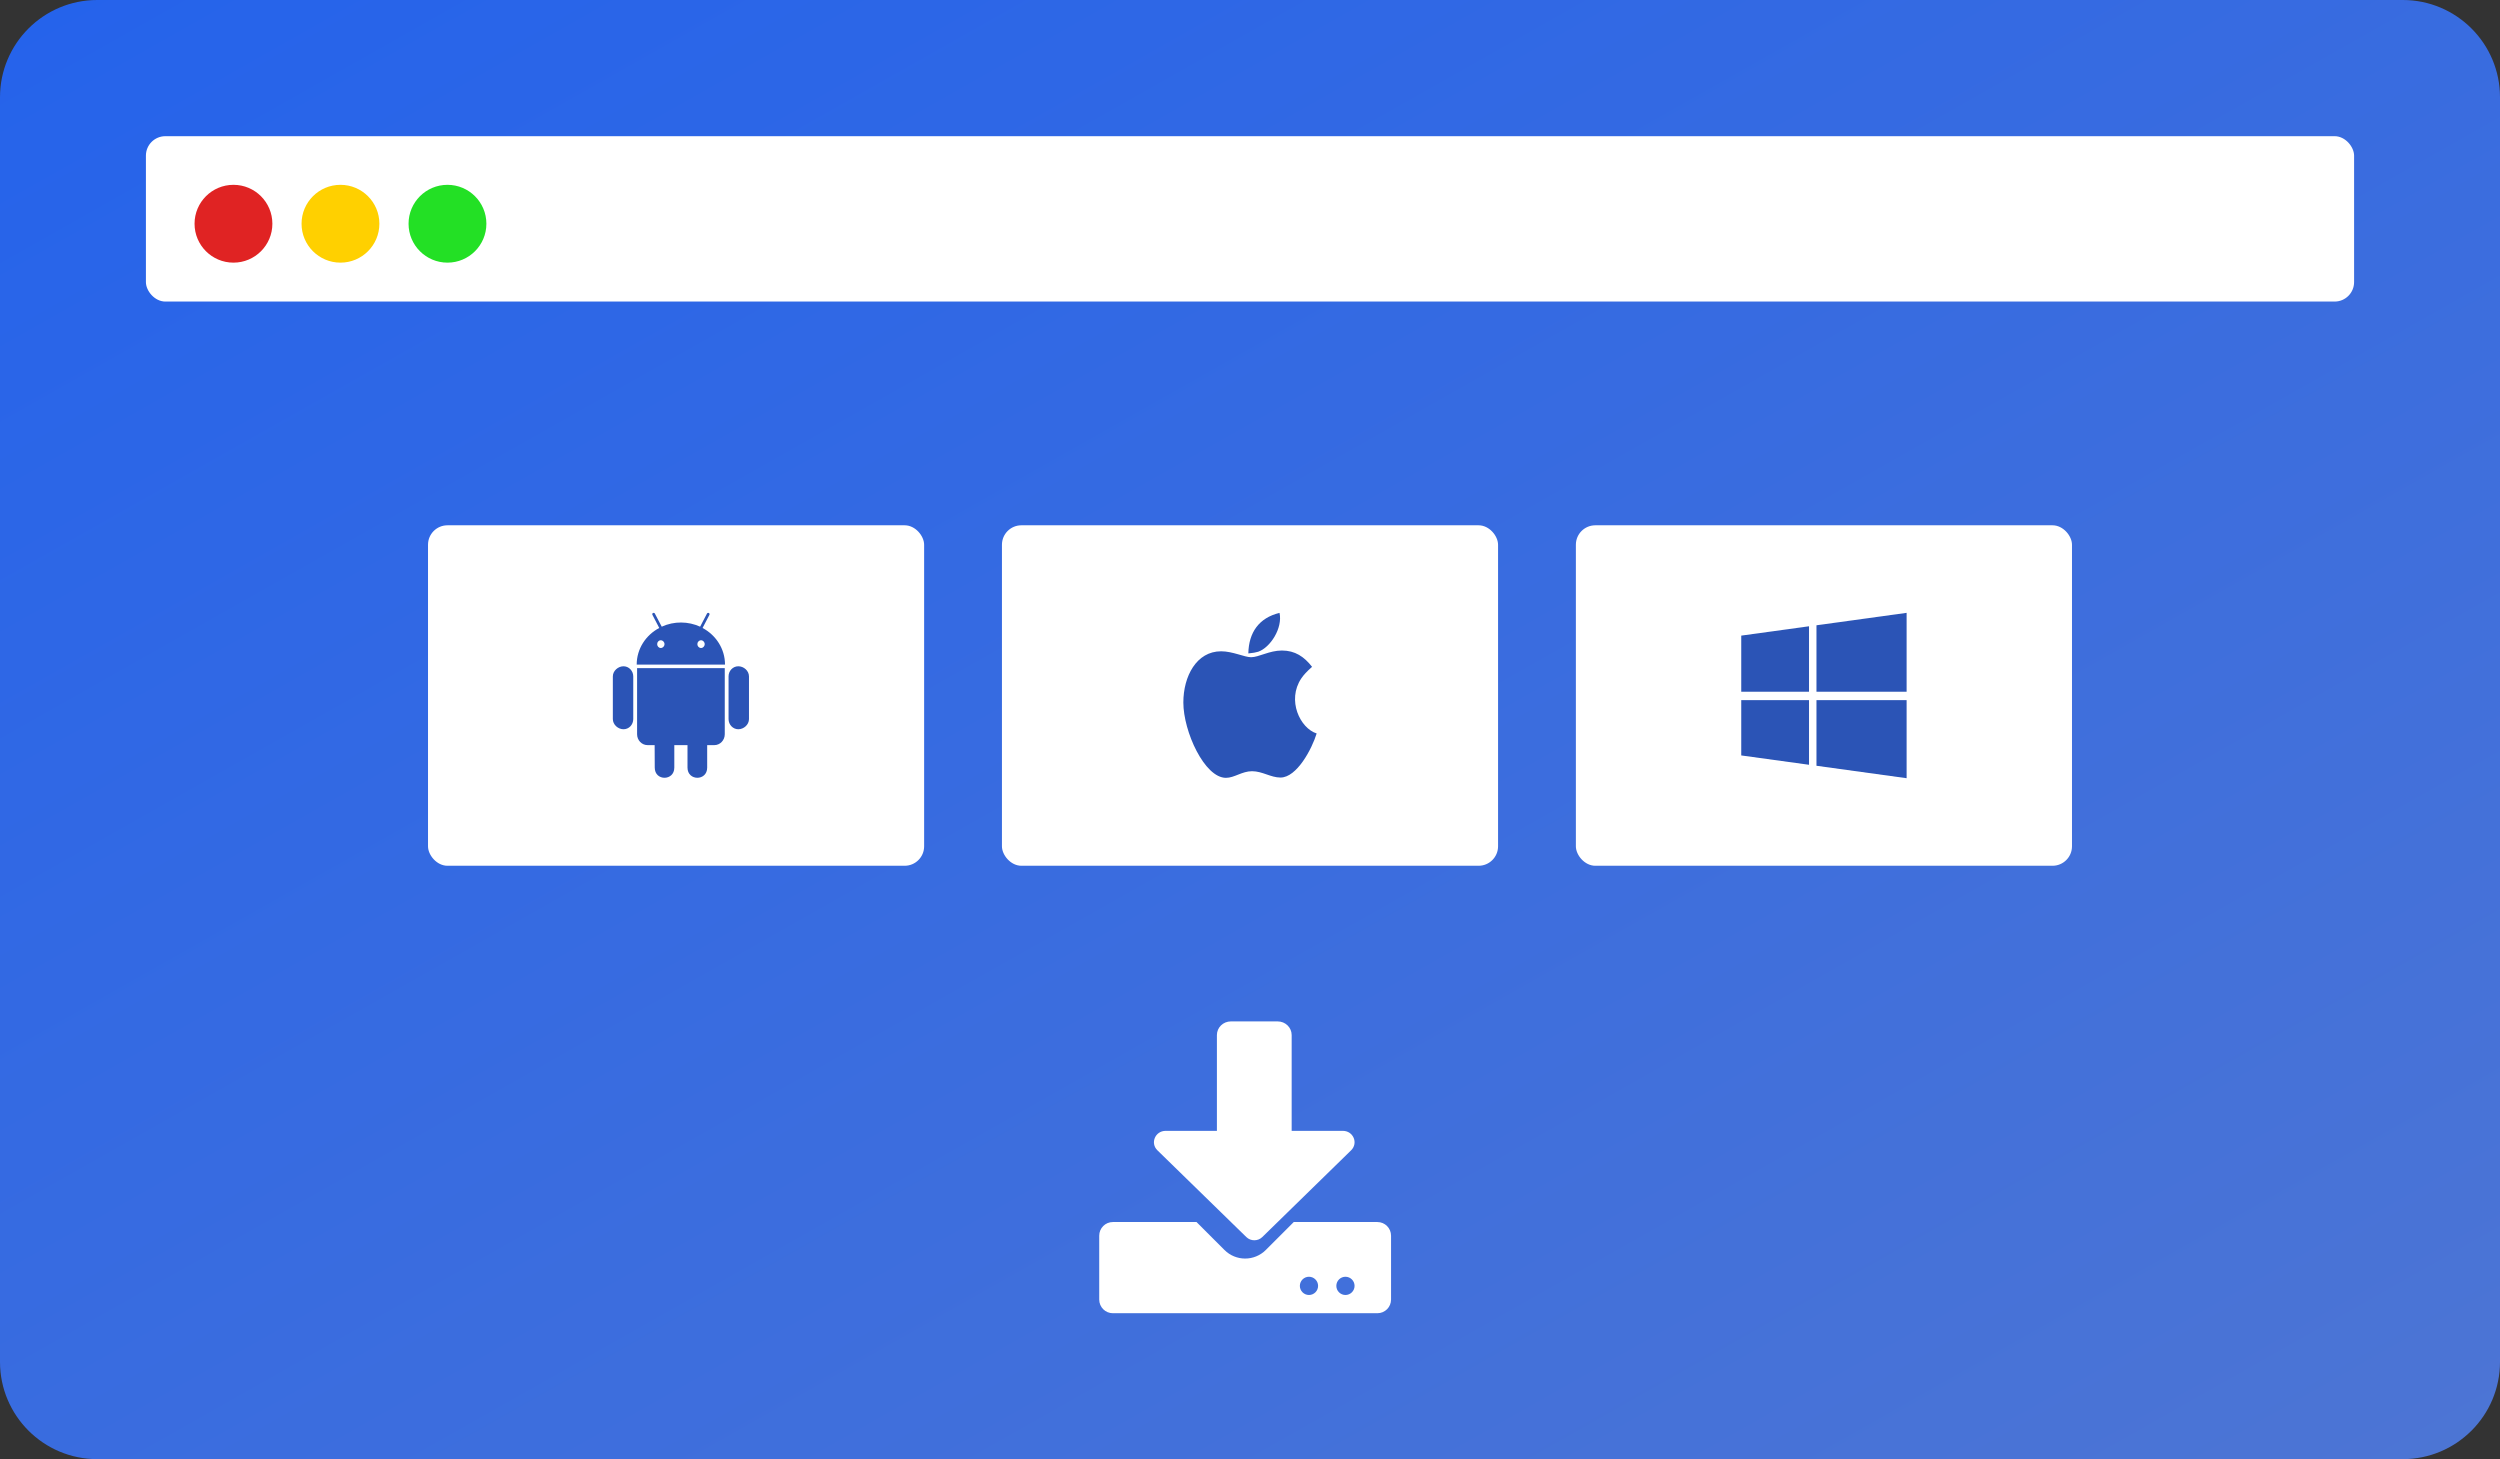 <svg width="257px" height="150px" viewBox="0 0 257 150" version="1.1" xmlns="http://www.w3.org/2000/svg" xmlns:xlink="http://www.w3.org/1999/xlink">
    <rect x="0" y="0" width="257" height="150" fill="#333333" stroke="none"/>
    <!-- Generator: Sketch 52.6 (67491) - http://www.bohemiancoding.com/sketch -->
    <title>Group</title>
    <desc>Created with Sketch.</desc>
    <defs>
        <linearGradient x1="100%" y1="100%" x2="2.117%" y2="0%" id="linearGradient-1">
            <stop stop-color="#4D75D4" offset="0%"></stop>
            <stop stop-color="#2563eb" offset="100%"></stop>
        </linearGradient>
        <path d="M13.539,0 L18.342,0 C19.141,0 19.783,0.627 19.783,1.407 L19.783,11.252 L25.049,11.252 C26.118,11.252 26.652,12.512 25.895,13.251 L16.763,22.17 C16.313,22.61 15.574,22.61 15.124,22.17 L5.98,13.251 C5.223,12.512 5.757,11.252 6.826,11.252 L12.098,11.252 L12.098,1.407 C12.098,0.627 12.74,0 13.539,0 Z M30,22.031 L30,28.594 C30,29.373 29.373,30 28.594,30 L1.406,30 C0.627,30 0,29.373 0,28.594 L0,22.031 C0,21.252 0.627,20.625 1.406,20.625 L10.002,20.625 L12.873,23.496 C14.051,24.674 15.949,24.674 17.127,23.496 L19.998,20.625 L28.594,20.625 C29.373,20.625 30,21.252 30,22.031 Z M22.5,27.188 C22.5,26.672 22.078,26.25 21.562,26.25 C21.047,26.25 20.625,26.672 20.625,27.188 C20.625,27.703 21.047,28.125 21.562,28.125 C22.078,28.125 22.5,27.703 22.5,27.188 Z M26.25,27.188 C26.25,26.672 25.828,26.25 25.312,26.25 C24.797,26.25 24.375,26.672 24.375,27.188 C24.375,27.703 24.797,28.125 25.312,28.125 C25.828,28.125 26.25,27.703 26.25,27.188 Z" id="path-2"></path>
        <path d="M8.346,3.998 C8.12,4.07 7.788,4.131 7.329,4.172 C7.369,2.026 8.418,0.515 10.536,0.004 C10.875,1.579 9.585,3.567 8.346,3.998 Z M12.766,6.751 C12.999,6.395 13.371,5.997 13.881,5.551 C13.069,4.506 12.128,3.873 10.78,3.873 C9.49,3.873 8.404,4.562 7.609,4.562 C6.935,4.562 5.718,3.953 4.53,3.953 C1.993,3.953 0.648,6.531 0.648,9.216 C0.648,12.199 2.824,16.962 5.029,16.962 C5.896,16.962 6.676,16.281 7.708,16.281 C8.776,16.281 9.632,16.932 10.634,16.932 C12.311,16.932 13.863,13.998 14.352,12.4 C12.646,11.858 11.276,8.985 12.766,6.751 Z" id="path-4"></path>
        <path d="M2.099,6.534 L2.099,10.918 C2.099,11.501 1.658,11.967 1.097,11.967 C0.539,11.967 1.24344979e-14,11.498 1.24344979e-14,10.918 L1.24344979e-14,6.534 C1.24344979e-14,5.962 0.539,5.493 1.097,5.493 C1.647,5.493 2.099,5.962 2.099,6.534 Z M2.493,12.478 C2.493,13.099 2.974,13.599 3.572,13.599 L4.297,13.599 L4.308,15.912 C4.308,17.309 6.319,17.298 6.319,15.912 L6.319,13.599 L7.675,13.599 L7.675,15.912 C7.675,17.302 9.698,17.306 9.698,15.912 L9.698,13.599 L10.434,13.599 C11.024,13.599 11.506,13.099 11.506,12.478 L11.506,5.686 L2.493,5.686 L2.493,12.478 Z M11.531,5.318 L2.453,5.318 C2.453,3.698 3.386,2.29 4.771,1.555 L4.075,0.218 C3.972,0.033 4.231,-0.084 4.319,0.075 L5.026,1.423 C6.298,0.836 7.759,0.866 8.973,1.423 L9.676,0.078 C9.767,-0.084 10.022,0.037 9.92,0.222 L9.224,1.555 C10.598,2.29 11.531,3.698 11.531,5.318 Z M5.31,3.217 C5.31,3.001 5.142,2.82 4.927,2.82 C4.72,2.82 4.556,3.001 4.556,3.217 C4.556,3.433 4.723,3.615 4.927,3.615 C5.142,3.615 5.31,3.433 5.31,3.217 Z M9.443,3.217 C9.443,3.001 9.275,2.82 9.071,2.82 C8.856,2.82 8.688,3.001 8.688,3.217 C8.688,3.433 8.856,3.615 9.071,3.615 C9.275,3.615 9.443,3.433 9.443,3.217 Z M12.898,5.493 C12.347,5.493 11.896,5.951 11.896,6.534 L11.896,10.918 C11.896,11.501 12.347,11.967 12.898,11.967 C13.459,11.967 13.995,11.498 13.995,10.918 L13.995,6.534 C13.995,5.951 13.455,5.493 12.898,5.493 Z" id="path-6"></path>
        <path d="M0,2.341 L6.967,1.381 L6.967,8.113 L0,8.113 L0,2.341 Z M0,14.659 L6.967,15.619 L6.967,8.971 L0,8.971 L0,14.659 Z M7.733,15.721 L17,17 L17,8.971 L7.733,8.971 L7.733,15.721 Z M7.733,1.279 L7.733,8.113 L17,8.113 L17,0 L7.733,1.279 Z" id="path-8"></path>
    </defs>
    <g id="Desktop" stroke="none" stroke-width="1" fill="none" fill-rule="evenodd">
        <g id="Home-1.0" transform="translate(-590, -3506)">
            <g id="Group" transform="translate(590, 3506)">
                <path d="M10,0 L247,0 C252.523,-1.01453063e-15 257,4.477 257,10 L257,140 C257,145.523 252.523,150 247,150 L10,150 C4.477,150 6.76353751e-16,145.523 0,140 L0,10 C-6.76353751e-16,4.477 4.477,1.01453063e-15 10,0 Z" id="Rectangle-9" fill="url(#linearGradient-1)" fill-rule="nonzero"></path>
                <g id="Solid/download" transform="translate(113, 105)">
                    <mask id="mask-3" fill="white">
                        <use xlink:href="#path-2"></use>
                    </mask>
                    <use id="Mask" fill="#FFFFFF" xlink:href="#path-2"></use>
                </g>
                <rect id="Rectangle-56" fill="#FFFFFF" fill-rule="nonzero" x="44" y="54" width="51" height="35" rx="2"></rect>
                <rect id="Rectangle-56" fill="#FFFFFF" fill-rule="nonzero" x="103" y="54" width="51" height="35" rx="2"></rect>
                <g id="Brands/apple" transform="translate(121, 63)">
                    <mask id="mask-5" fill="white">
                        <use xlink:href="#path-4"></use>
                    </mask>
                    <use id="Mask" fill="#2B54B6" xlink:href="#path-4"></use>
                </g>
                <g id="Brands/android" transform="translate(63, 63)">
                    <mask id="mask-7" fill="white">
                        <use xlink:href="#path-6"></use>
                    </mask>
                    <use id="Mask" fill="#2B54B6" xlink:href="#path-6"></use>
                </g>
                <rect id="Rectangle-56" fill="#FFFFFF" fill-rule="nonzero" x="162" y="54" width="51" height="35" rx="2"></rect>
                <g id="Group-29" transform="translate(15, 14)" fill-rule="nonzero">
                    <rect id="Rectangle-56" fill="#FFFFFF" x="0" y="0" width="227" height="17" rx="2"></rect>
                    <circle id="Oval-10" fill="#E02323" cx="9" cy="9" r="4"></circle>
                    <circle id="Oval-10" fill="#FFD000" cx="20" cy="9" r="4"></circle>
                    <circle id="Oval-10" fill="#23E025" cx="31" cy="9" r="4"></circle>
                </g>
                <g id="Brands/windows" transform="translate(179, 63)">
                    <mask id="mask-9" fill="white">
                        <use xlink:href="#path-8"></use>
                    </mask>
                    <use id="Mask" fill="#2B54B6" xlink:href="#path-8"></use>
                </g>
            </g>
        </g>
    </g>
</svg>
